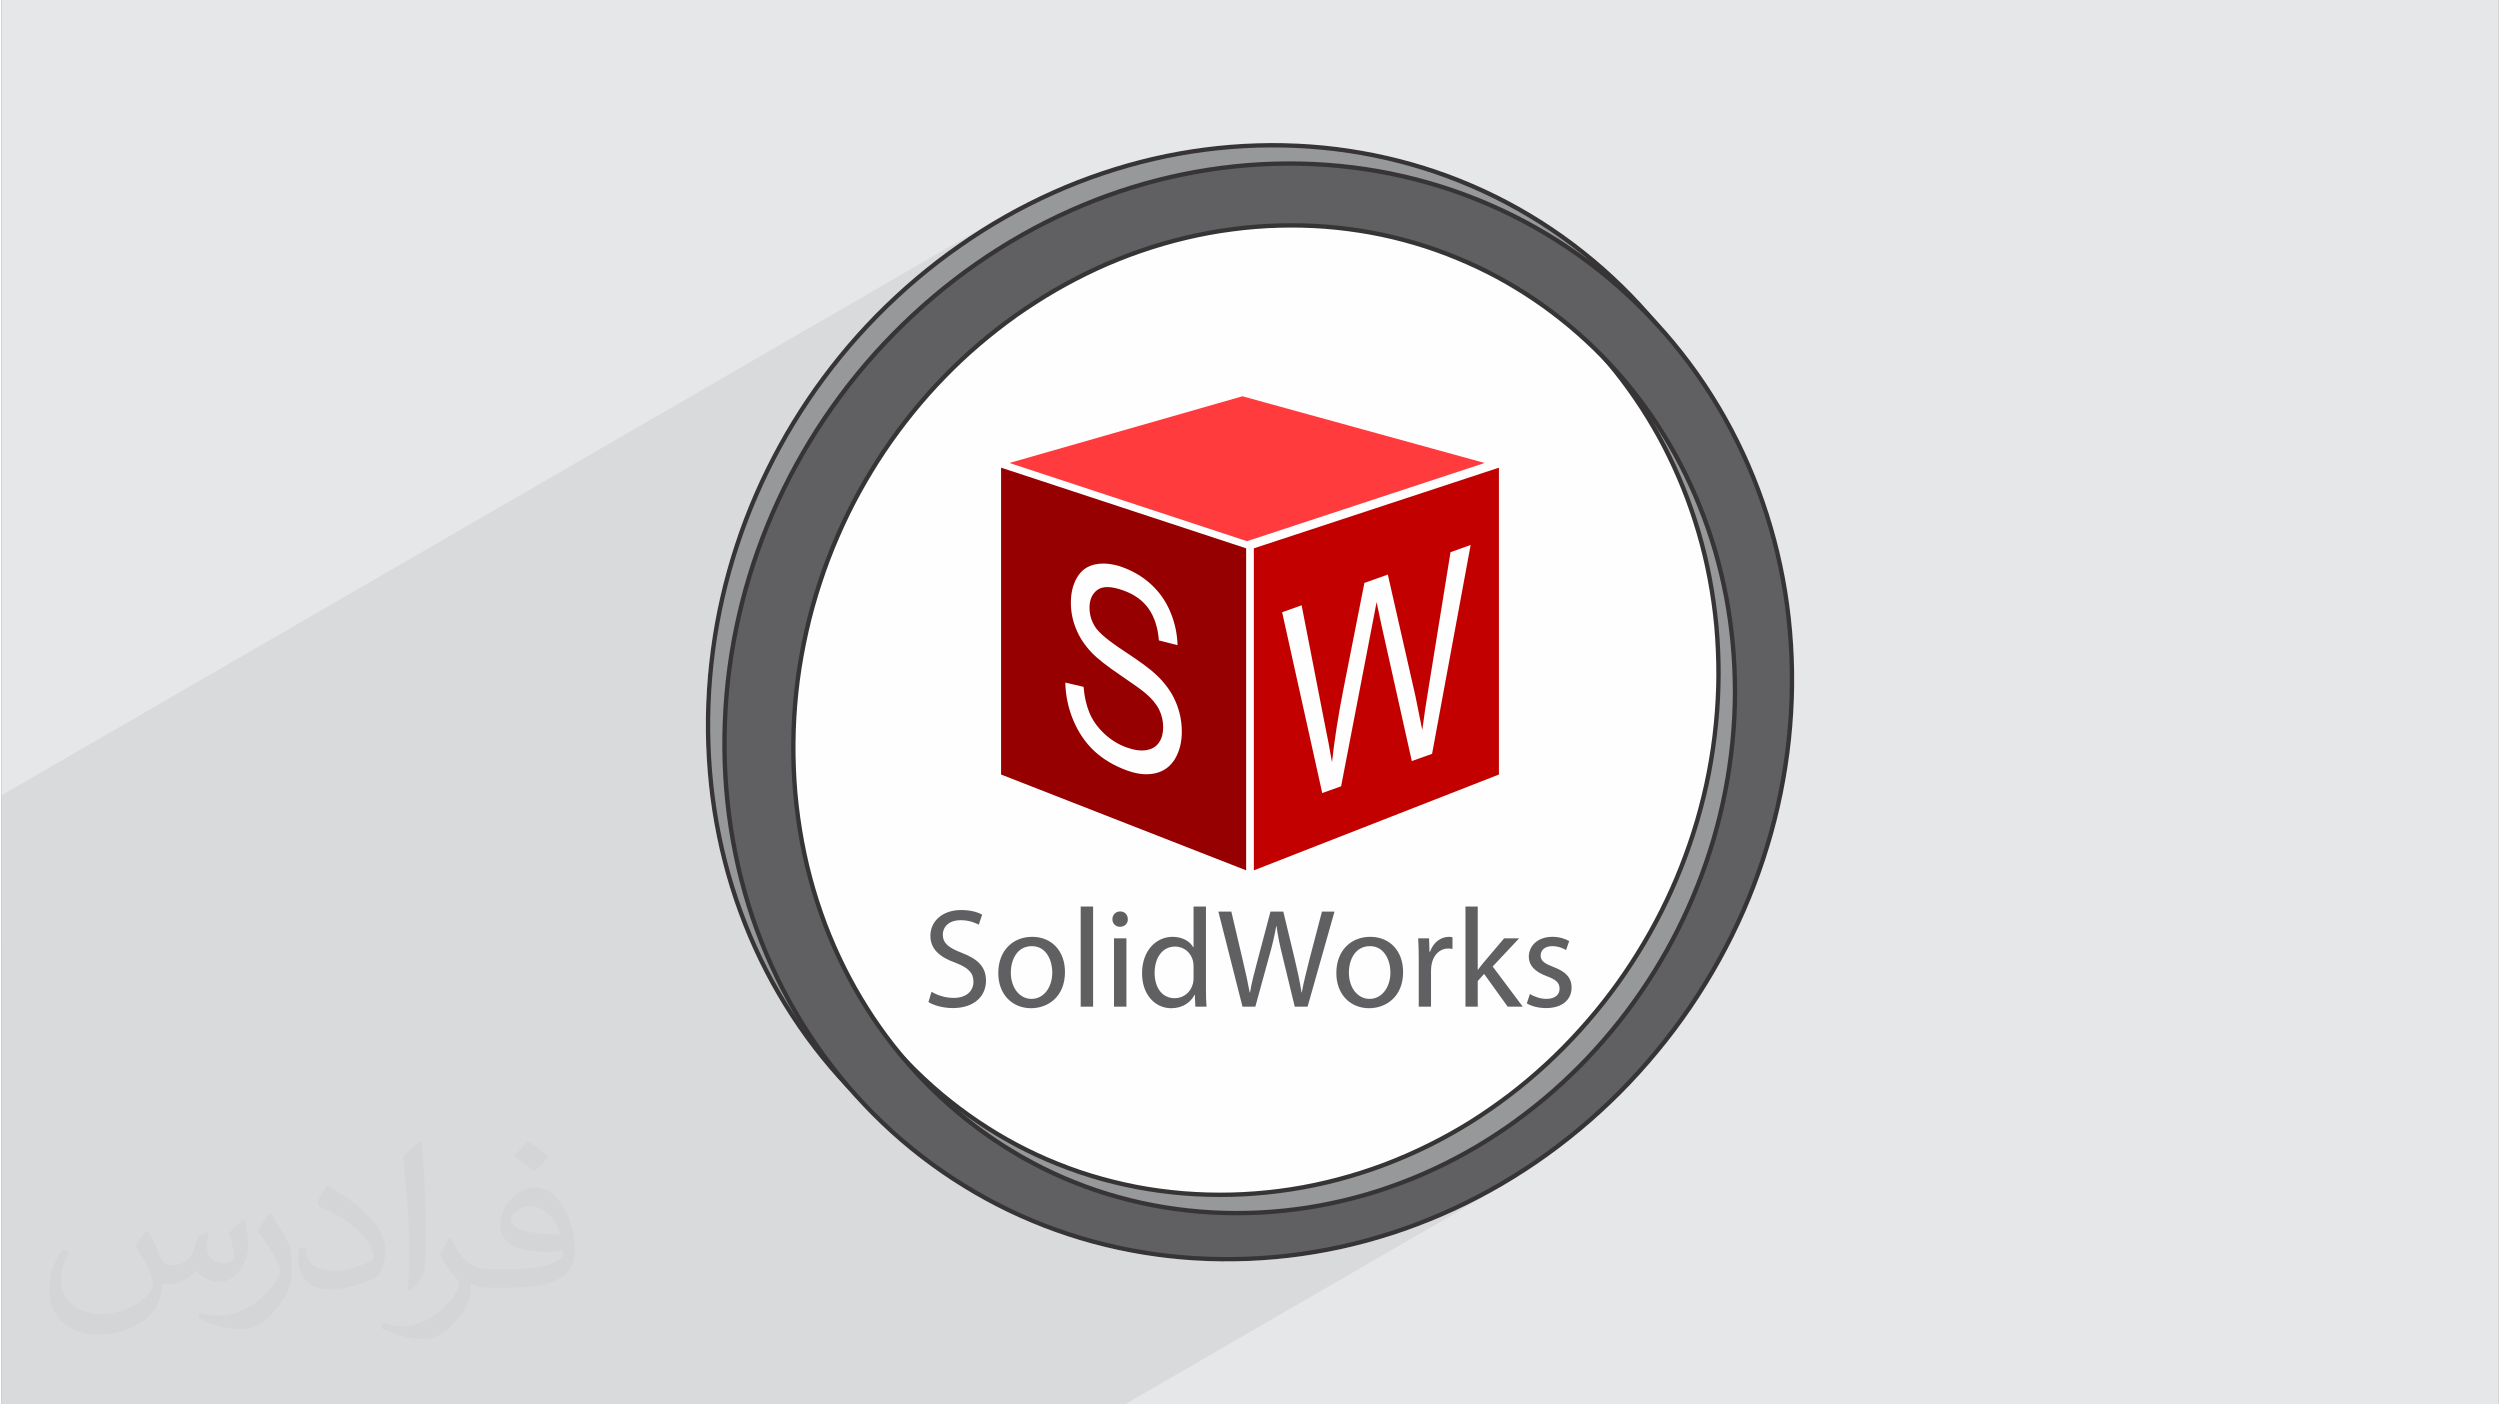 <?xml version="1.0" encoding="UTF-8"?>
<!DOCTYPE svg PUBLIC "-//W3C//DTD SVG 1.0//EN" "http://www.w3.org/TR/2001/REC-SVG-20010904/DTD/svg10.dtd">
<!-- Creator: CorelDRAW 2017 -->
<svg xmlns="http://www.w3.org/2000/svg" xml:space="preserve" width="356px" height="200px" version="1.0" shape-rendering="geometricPrecision" text-rendering="geometricPrecision" image-rendering="optimizeQuality" fill-rule="evenodd" clip-rule="evenodd" viewBox="0 0 35600 20025" xmlns:xlink="http://www.w3.org/1999/xlink">
 <rect x="0" y="0" width="35600" height="20025" fill="#808080" stroke="none"/>
 <g id="_0">
  <g id="_2020692132608">
   <path fill="#E6E7E8" d="M0 0l35600 0 0 20025 -35600 0 0 -20025z"/>
   <path fill="#373435" fill-opacity="0.031" d="M2082 17547c68,104 112,203 155,312 32,64 49,183 199,183 44,0 107,-14 163,-45 63,-33 111,-83 136,-159l60 -202 146 -72 10 10c-20,77 -25,149 -25,206 0,170 146,234 262,234 68,0 129,-34 129,-95 0,-81 -34,-217 -78,-339 68,-68 136,-136 214,-191l12 6c34,144 53,287 53,381 0,93 -41,196 -75,264 -70,132 -194,238 -344,238 -114,0 -241,-58 -328,-163l-5 0c-82,101 -209,193 -412,193l-63 0c-10,134 -39,229 -83,314 -121,237 -480,404 -818,404 -470,0 -706,-272 -706,-633 0,-223 73,-431 185,-578l92 38c-70,134 -117,262 -117,385 0,338 275,499 592,499 294,0 658,-187 724,-404 -25,-237 -114,-348 -250,-565 41,-72 94,-144 160,-221l12 0zm5421 -1274c99,62 196,136 291,221 -53,74 -119,142 -201,202 -95,-77 -190,-143 -287,-213 66,-74 131,-146 197,-210zm51 926c-160,0 -291,105 -291,183 0,168 320,219 703,217 -48,-196 -216,-400 -412,-400zm-359 895c208,0 390,-6 529,-41 155,-39 286,-118 286,-171 0,-15 0,-31 -5,-46 -87,8 -187,8 -274,8 -282,0 -498,-64 -583,-222 -21,-44 -36,-93 -36,-149 0,-152 66,-303 182,-406 97,-85 204,-138 313,-138 197,0 354,158 464,408 60,136 101,293 101,491 0,132 -36,243 -118,326 -153,148 -435,204 -867,204l-196 0 0 0 -51 0c-107,0 -184,-19 -245,-66l-10 0c3,25 5,50 5,72 0,97 -32,221 -97,320 -192,287 -400,410 -580,410 -182,0 -405,-70 -606,-161l36 -70c65,27 155,46 279,46 325,0 752,-314 805,-619 -12,-25 -34,-58 -65,-93 -95,-113 -155,-208 -211,-307 48,-95 92,-171 133,-239l17 -2c139,282 265,445 546,445l44 0 0 0 204 0zm-1408 299c24,-130 26,-276 26,-413l0 -202c0,-377 -48,-926 -87,-1282 68,-75 163,-161 238,-219l22 6c51,450 63,972 63,1452 0,126 -5,250 -17,340 -7,114 -73,201 -214,332l-31 -14zm-1449 -596c7,177 94,318 398,318 189,0 349,-50 526,-135 32,-14 49,-33 49,-49 0,-111 -85,-258 -228,-392 -139,-126 -323,-237 -495,-311 -59,-25 -78,-52 -78,-77 0,-51 68,-158 124,-235l19 -2c197,103 417,256 580,427 148,157 240,316 240,489 0,128 -39,250 -102,361 -216,109 -446,192 -674,192 -277,0 -466,-130 -466,-436 0,-33 0,-84 12,-150l95 0zm-501 -503l172 278c63,103 122,215 122,392l0 227c0,183 -117,379 -306,573 -148,132 -279,188 -400,188 -180,0 -386,-56 -624,-159l27 -70c75,21 162,37 269,37 342,-2 692,-252 852,-557 19,-35 26,-68 26,-90 0,-36 -19,-75 -34,-110 -87,-165 -184,-315 -291,-453 56,-89 112,-174 173,-258l14 2z"/>
   <path fill="#373435" fill-opacity="0.078" d="M0 13428l0 -39 0 -39 0 -32 0 -33 0 -2 0 -29 0 -57 0 -35 0 -34 0 -93 0 -24 0 -44 0 -26 0 -40 0 -35 0 0 0 0 0 -1 0 -35 0 -1 0 -27 0 -8 0 0 0 -7 0 -35 0 -35 0 -106 0 -71 0 -35 0 -35 0 -1 0 0 0 -36 0 -35 0 -74 0 -122 0 -69 0 -12 0 -265 0 -48 0 -3 0 -20 0 -13 0 -36 0 -11 0 -35 0 -230 0 -49 0 -36 0 -2 0 -34 14129 -8176 -82 50 -82 51 -81 51 -80 53 -80 54 -79 55 -19 13 514 -297 -164 101 -162 105 -159 108 -13 10 519 -301 82 -48 83 -48 83 -46 84 -46 85 -45 84 -43 86 -43 86 -42 87 -40 87 -40 85 -38 86 -36 87 -36 87 -35 88 -34 88 -32 88 -32 89 -30 90 -30 89 -28 91 -28 90 -26 91 -25 91 -24 92 -23 92 -22 90 -20 91 -19 90 -18 91 -17 92 -16 91 -15 92 -14 92 -12 93 -12 93 -10 93 -9 93 -8 94 -7 94 -6 94 -4 94 -4 95 -2 94 -1 94 1 94 1 93 3 93 3 93 5 92 6 92 8 92 8 92 10 91 10 90 12 90 13 90 14 90 15 91 17 91 18 90 19 91 20 89 21 89 22 89 24 88 24 88 26 87 27 87 28 86 29 85 30 86 31 84 32 84 33 170 71 168 75 165 79 163 84 160 88 157 91 155 96 153 99 151 105 148 108 145 112 74 60 53 39 146 113 144 116 140 121 137 124 134 127 130 131 128 135 124 138 121 142 117 145 114 148 110 152 106 154 102 158 49 79 49 80 47 80 46 81 46 82 44 83 43 83 43 84 41 84 40 85 40 86 38 87 37 87 36 87 35 88 34 89 33 88 31 88 30 89 29 89 28 90 27 90 26 91 25 91 24 92 22 92 22 93 20 93 20 94 18 94 17 95 16 95 14 93 13 94 12 94 11 94 10 95 9 95 8 95 6 96 6 96 4 96 3 97 2 97 1 98 -1 98 -1 98 -3 98 -4 99 -5 99 -7 98 -7 98 -9 98 -10 97 -11 97 -12 97 -13 96 -14 96 -16 96 -16 96 -18 95 -19 95 -20 94 -20 94 -23 96 -23 96 -25 95 -26 95 -27 95 -28 94 -29 93 -30 94 -32 92 -32 93 -33 91 -35 92 -35 90 -36 91 -38 89 -38 90 -40 90 -42 90 -42 90 -43 89 -45 88 -45 88 -46 87 -48 87 -48 86 -49 85 -50 85 -51 84 -53 83 -53 83 -54 82 -54 82 -114 162 -117 160 -121 157 -124 154 -128 151 -131 148 -134 144 -137 142 -140 137 -143 134 -146 130 -149 128 -152 123 -154 120 -158 116 -159 112 -81 54 -80 54 -82 52 -82 51 -82 51 -84 49 -83 48 -5308 3072 -47 0 -18 0 -42 0 -18 0 -43 0 -4 0 -403 0 -111 0 -9 0 -54 0 -2 0 -41 0 -18 0 -44 0 -3 0 -413 0 -7 0 -56 0 -48 0 -5 0 -9 0 -6 0 -34 0 -13 0 -62 0 -114 0 -50 0 -71 0 -41 0 -169 0 -1 0 -26 0 -4 0 -23 0 -9 0 -26 0 -1 0 -36 0 -23 0 -3 0 -32 0 -123 0 -173 0 -30 0 -6 0 -24 0 -60 0 -25 0 -60 0 -55 0 -171 0 -115 0 -78 0 -55 0 -55 0 -125 0 -100 0 -34 0 -55 0 -55 0 -84 0 -38 0 -101 0 -105 0 -39 0 -174 0 -39 0 -6 0 -98 0 -112 0 -12 0 -219 0 -49 0 -49 0 -102 0 -135 0 -22 0 -48 0 -48 0 -60 0 -177 0 -117 0 -26 0 -33 0 -25 0 -26 0 -13 0 -41 0 -7 0 -42 0 -87 0 -4 0 -122 0 -33 0 -5 0 -23 0 -60 0 -153 0 -66 0 -4 0 -287 0 -34 0 -21 0 -32 0 -5 0 -27 0 -9 0 -41 0 -80 0 -120 0 -8 0 -30 0 -5 0 -38 0 -39 0 -48 0 -176 0 -50 0 -42 0 -63 0 -112 0 -213 0 -3 0 -4 0 -66 0 -145 0 -32 0 -31 0 -2 0 -31 0 -33 0 -187 0 -146 0 -58 0 -4 0 -163 0 -64 0 -41 0 -167 0 -31 0 -31 0 -102 0 -23 0 -2 0 -56 0 -27 0 -24 0 -4 0 -52 0 -72 0 -52 0 -55 0 -294 0 -151 0 -106 0 -145 0 -38 0 -14 0 -105 0 -67 0 -2 0 -29 0 -4 0 -10 0 -289 0 -37 0 -8 0 -7 0 -170 0 -136 0 -16 0 -119 0 -15 0 -17 0 -141 0 -36 0 -14 0 -15 0 -5 0 -21 0 -87 0 -30 0 -59 0 -15 0 -15 0 -88 0 -11 0 -111 0 -5 0 0 0 -15 0 -23 0 -110 0 -134 0 -100 0 -97 0 -6 0 -104 0 -21 0 -235 0 -29 0 -56 0 -26 0 -94 0 -17 0 -37 0 -29 0 -27 0 -55 0 -343 0 -131 0 -51 0 -20 0 -377 0 -39 0 -9 0 -9 0 -142 0 -34 0 -3 0 -2 0 -71 0 -153 0 -144 0 -157 0 -16 0 -394 0 -36 0 -119 0 -6 0 -224 0 -8 0 -123 0 -182 0 -241 0 0 -95 0 -102 0 -80 0 -3 0 -8 0 -2 0 -2 0 -6 0 -55 0 -90 0 -6 0 -6 0 -15 0 -66 0 -138 0 -19 0 -37 0 -180 0 -22 0 -7 0 -64 0 -15 0 -10 0 -96 0 -64 0 -37 0 -19 0 -101 0 -172 0 -210 0 -4 0 -9 0 -9 0 -125 0 -4 0 -60 0 -30 0 -17 0 -6 0 -13 0 -13 0 -177 0 -170 0 -60 0 -25 0 -124 0 -32 0 -133 0 -32 0 -150 0 -59 0 -110 0 -15 0 -16 0 -338 0 -19 0 -19 0 -60 0 -32 0 -131 0 -37 0 -5 0 -192 0 -177 0 -7 0 -21 0 -16 0 -3 0 -132 0 -22 0 -22 0 -405 0 -24 0 -25 0 -70 0 -50 0 -59 0 -45 0 -78 0 -1 0 -225 0 -48 0 -6 0 -2 0 -27 0 -28 0 -138 0 -262 0 -10 0 -29 0 -20 0 -9 0 -286 0 -40 0 -16 0 -16 0 -24 0 -7 0 -43 0 -11 0 -212 0 -28z"/>
   <g>
    <path fill="#FEFEFE" d="M17907 2043c511,-15 1008,22 1487,107 493,86 968,223 1419,404 460,185 896,417 1301,689 410,276 790,594 1133,947 104,107 204,217 301,330 319,337 606,706 856,1103 265,419 490,870 668,1345 175,466 306,956 388,1464 79,495 112,1008 94,1534 -18,528 -87,1045 -201,1545 -117,514 -283,1011 -490,1486 -212,484 -469,946 -763,1379 -298,437 -636,845 -1006,1218 -369,370 -772,706 -1201,1000 -426,292 -879,543 -1354,749 -466,202 -952,360 -1453,469 -488,106 -991,165 -1504,172 -511,8 -1007,-36 -1485,-127 -491,-93 -962,-235 -1409,-422 -456,-190 -887,-427 -1288,-704 -405,-279 -779,-601 -1117,-959 -80,-84 -159,-171 -235,-260l0 0c-336,-356 -637,-747 -896,-1169 -258,-417 -475,-865 -647,-1336 -169,-462 -294,-947 -372,-1451 -75,-491 -105,-1000 -86,-1522 20,-520 88,-1029 201,-1523 116,-506 278,-997 481,-1466 208,-478 459,-934 746,-1361 291,-431 620,-834 982,-1203 365,-370 762,-707 1188,-1004 420,-294 868,-549 1337,-759 459,-205 940,-368 1436,-483 483,-111 981,-177 1489,-192z"/>
    <g>
     <g>
      <path fill="#C20000" d="M21349 11043l-3494 1366 0 -4591 3494 -1150 0 4375zm-953 -295l550 -2978 -287 103 -313 1935c-34,204 -64,404 -90,601 -55,-277 -87,-437 -96,-478l-395 -1739 -334 119 -299 1515c-74,376 -128,723 -163,1042 -28,-166 -63,-354 -107,-566l-326 -1672 -278 99 572 2578 269 -96 439 -2276c36,-190 59,-307 67,-350 24,118 45,219 64,303l438 1963 289 -103z"/>
      <path fill="#FF3B3E" d="M17692 5650l-3322 951 3387 1115 3388 -1115 -3453 -951z"/>
      <path fill="#960000" d="M14251 11043l3494 1366 0 -4591 -3494 -1150 0 4375zm916 -1311l260 61c12,144 41,269 86,375 45,106 115,203 210,293 95,89 202,155 321,197 105,38 198,50 279,37 81,-14 141,-50 180,-109 40,-59 59,-131 59,-217 0,-87 -18,-169 -56,-248 -38,-79 -101,-155 -189,-231 -56,-49 -180,-138 -372,-268 -192,-130 -326,-236 -403,-318 -100,-105 -174,-218 -222,-338 -50,-121 -74,-245 -74,-373 0,-141 30,-262 90,-362 60,-101 147,-163 262,-185 115,-23 243,-9 384,41 154,56 291,137 409,246 118,108 209,239 273,391 64,151 98,310 103,475l-266 -68c-14,-180 -62,-330 -144,-449 -83,-119 -204,-207 -365,-264 -167,-60 -289,-63 -365,-9 -77,55 -115,140 -115,255 0,99 27,191 81,275 53,84 192,200 417,347 225,148 379,262 462,343 122,117 212,243 269,378 58,135 87,277 87,426 0,148 -32,275 -95,383 -64,108 -155,178 -274,207 -119,30 -253,19 -402,-34 -189,-67 -347,-161 -475,-279 -128,-119 -227,-265 -300,-438 -73,-173 -111,-353 -115,-540z"/>
      <path fill="#606062" fill-rule="nonzero" d="M13215 14287c72,48 215,86 346,86 320,0 475,-181 475,-390 0,-199 -117,-310 -346,-398 -187,-73 -270,-135 -270,-262 0,-92 71,-203 256,-203 122,0 213,40 257,64l48 -143c-60,-34 -161,-66 -299,-66 -264,0 -439,157 -439,368 0,191 137,306 358,384 183,71 256,143 256,270 0,137 -105,231 -284,231 -121,0 -235,-40 -314,-88l-44 147zm1479 -930c-270,0 -483,191 -483,517 0,308 203,501 467,501 235,0 484,-157 484,-517 0,-298 -189,-501 -468,-501zm-4 133c209,0 291,209 291,374 0,219 -126,378 -295,378 -173,0 -296,-161 -296,-374 0,-185 90,-378 300,-378zm696 863l177 0 0 -1428 -177 0 0 1428zm652 0l0 -974 -177 0 0 974 177 0zm-89 -1358c-64,0 -111,48 -111,111 0,60 45,108 107,108 70,0 115,-48 113,-108 0,-63 -43,-111 -109,-111zm1046 -70l0 581 -4 0c-44,-78 -145,-149 -294,-149 -237,0 -438,199 -436,523 0,296 181,495 416,495 159,0 278,-82 332,-191l4 0 8 169 159 0c-6,-66 -8,-165 -8,-251l0 -1177 -177 0zm0 1020c0,28 -2,52 -8,76 -32,133 -141,211 -259,211 -191,0 -288,-163 -288,-360 0,-215 109,-376 292,-376 132,0 229,93 255,205 6,22 8,53 8,75l0 169zm881 408l194 -706c50,-175 80,-308 104,-443l4 0c18,137 46,270 89,443l171 706 183 0 384 -1356 -179 0 -179 684c-42,169 -81,320 -109,469l-4 0c-20,-143 -56,-304 -94,-465l-165 -688 -183 0 -181 684c-47,175 -89,336 -111,471l-4 0c-24,-131 -60,-300 -101,-469l-161 -686 -185 0 344 1356 183 0zm1638 -996c-270,0 -483,191 -483,517 0,308 203,501 467,501 235,0 485,-157 485,-517 0,-298 -189,-501 -469,-501zm-4 133c209,0 292,209 292,374 0,219 -127,378 -296,378 -173,0 -296,-161 -296,-374 0,-185 91,-378 300,-378zm696 863l175 0 0 -519c0,-30 4,-58 8,-82 24,-133 113,-228 238,-228 24,0 42,2 60,6l0 -167c-16,-4 -30,-6 -50,-6 -119,0 -226,83 -270,213l-8 0 -6 -191 -155 0c6,91 8,189 8,304l0 670zm841 -1428l-175 0 0 1428 175 0 0 -366 91 -101 336 467 215 0 -429 -573 377 -401 -214 0 -285 336c-29,35 -63,77 -87,111l-4 0 0 -901zm700 1382c69,40 167,66 274,66 231,0 364,-120 364,-292 0,-144 -87,-229 -256,-293 -126,-49 -185,-85 -185,-165 0,-73 59,-133 163,-133 91,0 161,32 199,56l45 -128c-55,-33 -141,-61 -240,-61 -209,0 -336,129 -336,286 0,117 83,213 258,276 131,48 181,94 181,179 0,80 -60,144 -189,144 -89,0 -181,-36 -234,-70l-44 135z"/>
     </g>
     <g>
      <path fill="#96989A" d="M17908 2074c1029,-30 2006,153 2893,509 921,370 1744,928 2424,1629 683,704 1226,1554 1583,2506 344,915 517,1925 480,2987 -37,1065 -280,2085 -688,3018 -425,972 -1029,1850 -1763,2588 -732,735 -1596,1331 -2545,1743 -916,397 -1911,623 -2945,639 -1030,15 -2003,-181 -2882,-547 -913,-381 -1725,-948 -2394,-1656 -666,-704 -1192,-1550 -1537,-2493 -332,-909 -495,-1909 -456,-2962 40,-1049 280,-2055 680,-2978 415,-957 1004,-1823 1722,-2554 721,-734 1574,-1336 2515,-1756 903,-404 1887,-643 2913,-673zm1372 979c-420,-76 -856,-111 -1305,-98 -449,13 -892,72 -1322,174 -440,103 -866,252 -1273,439 -403,186 -790,410 -1153,668 -365,259 -707,552 -1021,875 -316,325 -606,681 -861,1063 -254,378 -475,781 -659,1204 -188,433 -339,889 -446,1360 -103,457 -166,929 -182,1411 -16,488 15,963 89,1422 76,468 197,919 359,1347 160,422 359,821 593,1191 236,375 509,722 813,1036 305,315 641,598 1003,843 357,242 740,446 1143,607 410,164 842,285 1291,358 439,72 894,98 1360,74 463,-24 916,-96 1353,-212 450,-118 884,-283 1296,-488 402,-200 784,-440 1141,-713 363,-277 701,-588 1008,-928 305,-337 581,-705 824,-1096 240,-386 447,-796 616,-1224 172,-434 306,-887 396,-1353 88,-454 135,-921 137,-1395 1,-471 -42,-928 -125,-1369 -86,-454 -215,-889 -381,-1300 -162,-403 -361,-785 -593,-1141 -233,-358 -499,-691 -793,-991 -294,-300 -617,-570 -965,-806 -343,-232 -710,-431 -1098,-591 -395,-164 -812,-288 -1245,-367z"/>
      <path fill="#373435" fill-rule="nonzero" d="M17907 2043c511,-15 1008,22 1487,107 493,86 968,223 1419,404 460,185 896,417 1301,689 410,276 790,594 1133,947 345,355 655,748 923,1172 265,420 489,870 668,1345 174,466 305,956 387,1465 79,495 112,1008 94,1533 -18,528 -87,1045 -201,1545 -117,514 -282,1011 -490,1486 -212,485 -468,947 -763,1379 -298,437 -635,845 -1006,1218 -369,371 -772,706 -1201,1000 -426,292 -879,544 -1354,749 -465,202 -952,360 -1452,469 -488,106 -992,165 -1505,173 -510,7 -1007,-37 -1485,-128 -491,-93 -962,-235 -1409,-421 -456,-191 -887,-427 -1288,-704 -404,-280 -779,-602 -1117,-959 -336,-356 -637,-747 -896,-1169 -258,-417 -475,-865 -647,-1336 -169,-462 -294,-947 -372,-1451 -75,-491 -105,-1000 -86,-1522 20,-520 88,-1029 201,-1523 116,-506 278,-997 481,-1466 208,-478 459,-934 746,-1361 291,-431 620,-834 982,-1203 365,-370 762,-707 1188,-1004 420,-294 868,-549 1337,-759 459,-205 940,-368 1436,-483 483,-111 981,-177 1489,-192zm1477 168c-476,-84 -970,-120 -1475,-106 -504,15 -998,80 -1477,191 -492,114 -969,275 -1424,479 -466,208 -910,461 -1327,753 -423,294 -817,629 -1179,997 -359,365 -686,765 -975,1194 -286,424 -535,877 -740,1350 -202,466 -363,953 -478,1456 -112,490 -180,996 -200,1511 -19,517 11,1023 86,1511 77,499 201,981 369,1439 170,468 386,911 641,1325 257,417 555,805 888,1158 335,354 706,673 1108,950 397,275 824,509 1276,698 443,185 911,326 1397,418 474,90 967,134 1473,127 507,-8 1006,-67 1491,-172 498,-108 980,-265 1442,-465 470,-204 920,-454 1343,-743 426,-292 826,-625 1192,-993 367,-370 703,-775 998,-1209 293,-430 548,-888 758,-1369 206,-471 370,-965 486,-1475 113,-496 182,-1009 200,-1532 18,-522 -15,-1032 -94,-1523 -81,-504 -211,-990 -384,-1452 -177,-471 -400,-918 -662,-1334 -266,-420 -572,-809 -914,-1161 -341,-351 -717,-666 -1123,-939 -403,-270 -835,-500 -1291,-683 -447,-180 -917,-315 -1405,-401zm-109 873c-210,-38 -426,-66 -644,-83 -216,-16 -434,-21 -655,-15 -222,6 -442,24 -660,53 -221,29 -440,69 -655,120 -218,51 -433,114 -642,186 -212,73 -421,158 -625,251 -202,93 -398,195 -588,305 -192,111 -380,232 -561,361 -182,128 -358,266 -528,411 -169,145 -333,299 -489,459 -158,162 -309,332 -452,510 -143,177 -279,360 -406,550 -126,189 -245,384 -355,585 -108,198 -209,403 -300,613 -94,217 -179,440 -254,668 -74,225 -138,454 -190,687 -52,230 -94,463 -125,700 -29,232 -49,468 -57,705 -8,241 -4,479 11,714 14,238 41,472 78,702 37,231 86,459 145,682 60,224 131,445 212,659 79,208 168,412 266,610 100,199 208,391 324,576 118,186 245,365 379,537 135,173 279,337 430,493 153,158 313,308 479,448 166,139 340,270 520,392 178,120 363,231 554,333 189,100 384,191 583,270 205,83 416,154 631,213 213,59 431,108 653,144 220,35 444,60 671,72 224,12 452,13 682,1 229,-12 456,-35 678,-70 226,-35 450,-83 669,-141 222,-58 441,-129 655,-209 216,-82 428,-175 635,-278 200,-99 394,-207 582,-324 190,-119 375,-248 555,-384 180,-138 354,-284 521,-438 168,-155 328,-317 481,-487 152,-168 298,-344 435,-526 137,-182 266,-371 386,-565 120,-193 232,-392 335,-597 102,-202 195,-410 279,-622 86,-219 163,-441 229,-666 65,-224 121,-451 165,-682 44,-229 79,-460 101,-694 23,-229 35,-462 36,-695 0,-232 -10,-461 -30,-687 -21,-229 -53,-454 -95,-676 -42,-224 -95,-444 -158,-658 -64,-217 -137,-429 -221,-636 -80,-199 -170,-394 -268,-584 -99,-191 -207,-375 -322,-552 -116,-178 -240,-350 -371,-514 -132,-165 -272,-323 -418,-472 -146,-149 -300,-292 -461,-426 -160,-134 -327,-259 -499,-376 -171,-116 -349,-224 -532,-322 -181,-98 -369,-187 -560,-266 -199,-82 -402,-154 -610,-216 -206,-60 -416,-110 -629,-149zm-640 -145c220,17 437,45 651,84 216,39 428,90 635,151 210,61 416,135 616,217 194,80 383,170 567,269 184,99 364,208 537,325 175,119 343,246 504,380 162,135 317,279 466,430 147,151 288,310 421,477 133,166 259,340 376,519 117,180 225,366 325,558 98,190 189,386 270,589 84,207 158,422 223,642 63,216 117,438 159,664 42,222 74,450 96,682 20,227 31,458 30,692 -1,236 -13,470 -36,701 -23,237 -57,470 -101,700 -45,232 -101,461 -167,687 -67,229 -144,453 -231,672 -84,213 -178,423 -281,627 -104,206 -216,407 -338,602 -121,196 -251,386 -389,569 -138,184 -285,361 -438,531 -154,171 -317,335 -486,491 -168,155 -344,302 -526,441 -180,138 -367,267 -559,387 -191,119 -387,229 -587,329 -208,103 -422,196 -641,279 -215,81 -436,152 -661,212 -221,58 -446,106 -675,141 -225,35 -454,59 -685,71 -232,12 -462,11 -688,-1 -230,-12 -456,-37 -678,-73 -224,-36 -445,-85 -660,-144 -218,-61 -431,-133 -637,-216 -203,-81 -400,-172 -590,-273 -192,-102 -379,-215 -559,-337 -182,-122 -357,-255 -525,-396 -169,-142 -331,-293 -484,-451 -153,-158 -298,-325 -434,-498 -136,-174 -264,-355 -382,-543 -119,-187 -228,-382 -328,-582 -98,-198 -188,-403 -268,-615 -82,-216 -154,-438 -214,-665 -60,-224 -109,-454 -147,-689 -37,-231 -64,-467 -79,-707 -14,-236 -18,-477 -10,-720 8,-239 28,-477 58,-711 30,-239 73,-475 125,-706 53,-235 117,-467 192,-692 75,-230 160,-455 256,-674 91,-210 193,-417 303,-618 111,-203 230,-400 358,-590 128,-192 265,-377 408,-555 145,-178 297,-350 456,-513 158,-162 323,-317 494,-463 171,-147 349,-285 531,-415 183,-130 372,-251 566,-364 194,-112 392,-215 593,-307 205,-95 416,-179 631,-254 213,-73 429,-136 648,-188 217,-51 438,-92 662,-121 220,-29 442,-47 667,-53 223,-6 444,-1 660,15z"/>
      <path fill="#606062" d="M18143 2335c1029,-30 2006,153 2893,509 920,370 1743,928 2424,1629 683,703 1226,1554 1583,2506 344,915 517,1924 480,2986 -37,1066 -281,2086 -689,3019 -425,972 -1028,1850 -1762,2588 -732,735 -1596,1331 -2545,1743 -916,397 -1912,623 -2945,638 -1030,15 -2003,-180 -2882,-547 -913,-381 -1725,-947 -2395,-1655 -666,-705 -1191,-1550 -1536,-2494 -332,-908 -496,-1909 -456,-2961 40,-1049 279,-2055 680,-2978 415,-957 1004,-1824 1721,-2554 722,-734 1575,-1336 2516,-1757 902,-404 1886,-642 2913,-672zm1372 979c-420,-76 -857,-111 -1305,-98 -449,12 -892,72 -1322,173 -440,104 -866,253 -1273,440 -403,186 -790,410 -1154,668 -364,258 -707,551 -1021,874 -316,325 -605,682 -861,1064 -253,378 -474,781 -658,1203 -188,434 -339,889 -446,1361 -104,457 -166,929 -182,1411 -16,488 15,963 89,1421 75,469 197,920 359,1348 159,421 359,820 593,1191 236,375 509,722 813,1036 304,315 640,598 1003,843 357,241 739,446 1143,607 410,164 842,285 1291,358 439,72 894,97 1360,74 463,-24 916,-96 1353,-212 449,-118 883,-283 1296,-489 402,-200 784,-439 1141,-712 363,-277 701,-588 1007,-928 306,-338 582,-705 825,-1096 240,-386 447,-796 616,-1224 172,-434 305,-887 396,-1354 87,-453 135,-920 137,-1394 1,-471 -42,-929 -126,-1369 -86,-454 -214,-889 -380,-1300 -162,-403 -362,-786 -593,-1141 -233,-359 -499,-691 -793,-991 -294,-300 -617,-571 -965,-806 -343,-233 -711,-431 -1098,-591 -395,-164 -812,-288 -1245,-367z"/>
      <path fill="#373435" fill-rule="nonzero" d="M18142 2304c510,-15 1008,22 1487,106 493,87 967,224 1418,405 460,185 896,417 1302,689 410,276 790,593 1133,947 345,355 655,748 922,1172 265,419 490,870 668,1345 175,466 306,956 388,1464 79,495 112,1008 94,1534 -18,528 -87,1045 -201,1545 -117,514 -283,1011 -490,1486 -212,484 -469,946 -763,1379 -298,437 -636,845 -1006,1218 -369,370 -772,706 -1201,1000 -426,292 -879,543 -1354,749 -466,202 -952,360 -1453,469 -488,106 -991,165 -1504,172 -511,8 -1007,-36 -1485,-127 -491,-93 -962,-235 -1409,-422 -456,-190 -887,-427 -1288,-704 -405,-279 -779,-601 -1117,-959 -336,-355 -637,-746 -897,-1168 -257,-418 -474,-865 -646,-1336 -169,-462 -294,-948 -372,-1452 -76,-491 -106,-999 -86,-1521 19,-520 88,-1029 201,-1523 115,-507 278,-997 481,-1466 208,-479 458,-934 746,-1361 291,-432 620,-835 982,-1203 364,-370 762,-708 1188,-1005 420,-293 868,-548 1337,-758 459,-206 940,-369 1436,-483 482,-111 981,-177 1489,-192zm1477 168c-477,-84 -970,-121 -1475,-106 -504,15 -998,80 -1477,191 -492,113 -969,275 -1425,479 -465,208 -910,461 -1327,752 -422,295 -817,630 -1178,998 -359,365 -686,765 -975,1194 -286,424 -535,876 -741,1350 -202,466 -363,953 -477,1456 -112,490 -181,996 -200,1511 -19,517 11,1022 86,1510 77,500 201,982 368,1440 171,467 387,911 641,1324 258,418 556,806 889,1159 335,354 706,672 1108,950 397,274 824,509 1276,698 443,184 910,326 1397,418 474,90 966,133 1472,126 508,-7 1007,-66 1492,-171 497,-108 980,-265 1441,-465 471,-204 920,-454 1343,-743 427,-293 826,-626 1192,-993 368,-370 703,-775 999,-1209 293,-430 547,-888 758,-1369 206,-471 370,-965 486,-1475 113,-496 182,-1009 200,-1533 18,-521 -15,-1031 -94,-1522 -81,-504 -211,-990 -384,-1452 -177,-471 -400,-918 -662,-1334 -266,-420 -573,-810 -915,-1161 -340,-351 -716,-666 -1123,-939 -402,-270 -834,-500 -1290,-683 -447,-180 -917,-315 -1405,-401zm-109 873c-211,-38 -426,-66 -645,-83 -215,-16 -433,-21 -654,-15 -222,6 -443,24 -661,53 -220,28 -439,69 -655,120 -217,51 -432,114 -641,186 -213,73 -422,157 -626,251 -201,93 -397,195 -588,305 -191,111 -379,232 -561,360 -181,129 -357,267 -527,412 -170,145 -333,298 -489,459 -158,162 -309,332 -452,509 -143,177 -279,361 -406,550 -127,190 -245,385 -355,585 -109,199 -209,404 -300,614 -95,217 -180,440 -254,668 -74,225 -138,454 -190,687 -52,229 -94,463 -125,699 -30,233 -49,468 -57,706 -8,240 -4,479 10,714 15,238 42,472 79,701 37,232 86,460 145,682 60,225 131,445 212,660 79,208 168,412 266,609 99,199 208,392 324,576 118,187 244,366 379,538 135,172 279,337 430,493 153,158 313,308 479,447 166,140 340,271 519,392 179,121 364,232 555,333 189,101 384,192 583,271 205,82 416,154 631,213 213,59 431,107 653,143 220,36 444,60 671,73 224,12 452,12 682,1 229,-12 455,-36 678,-70 226,-36 449,-83 669,-141 222,-58 441,-129 655,-210 216,-81 428,-174 635,-277 199,-99 394,-207 581,-325 191,-118 376,-247 555,-384 181,-137 355,-284 522,-438 167,-154 328,-316 481,-486 152,-168 297,-344 434,-526 137,-182 267,-371 387,-565 120,-193 232,-392 335,-597 102,-202 195,-411 279,-623 86,-218 163,-440 229,-666 65,-223 120,-451 165,-681 44,-229 78,-460 101,-694 23,-230 35,-462 36,-695 0,-232 -10,-462 -31,-687 -21,-229 -52,-455 -94,-676 -43,-224 -96,-444 -158,-658 -64,-217 -138,-430 -221,-636 -80,-199 -170,-394 -268,-584 -99,-191 -207,-375 -322,-552 -116,-179 -240,-350 -372,-515 -131,-164 -271,-322 -417,-471 -146,-149 -301,-292 -461,-426 -161,-134 -327,-260 -499,-376 -171,-116 -349,-224 -532,-323 -182,-97 -369,-186 -561,-265 -198,-82 -402,-155 -610,-216 -205,-60 -415,-111 -628,-149zm-640 -145c220,17 437,45 650,83 217,40 429,90 636,151 210,62 416,135 616,218 194,80 383,170 566,269 185,99 365,208 538,325 174,119 343,245 504,380 162,135 317,279 465,430 148,151 289,310 422,476 133,167 259,340 375,520 117,180 226,366 325,557 99,190 190,387 271,589 84,208 158,422 223,642 63,217 116,439 159,664 42,223 74,451 95,682 21,227 31,459 31,693 -1,236 -13,470 -36,701 -23,236 -57,470 -102,699 -45,232 -101,462 -166,688 -67,229 -145,453 -231,671 -84,214 -179,424 -281,628 -104,205 -217,407 -338,602 -122,196 -252,386 -390,569 -138,184 -284,361 -438,531 -154,171 -316,335 -485,490 -168,156 -344,303 -526,442 -180,137 -367,267 -560,387 -190,119 -386,229 -586,328 -208,104 -422,197 -641,280 -216,81 -436,152 -661,211 -221,59 -446,106 -676,142 -224,35 -453,59 -684,71 -232,12 -462,11 -688,-1 -230,-12 -456,-37 -678,-73 -224,-37 -445,-85 -660,-145 -218,-60 -431,-132 -638,-215 -202,-81 -399,-172 -589,-273 -192,-102 -379,-215 -560,-337 -181,-122 -356,-255 -524,-396 -169,-142 -331,-293 -484,-451 -153,-159 -298,-325 -434,-498 -136,-174 -264,-355 -383,-543 -118,-188 -227,-382 -327,-582 -99,-198 -189,-404 -269,-615 -81,-216 -153,-438 -213,-666 -60,-224 -109,-453 -147,-688 -37,-231 -64,-467 -79,-707 -15,-236 -18,-477 -10,-720 8,-240 27,-477 57,-711 31,-239 74,-475 126,-706 53,-235 117,-467 191,-693 75,-229 161,-454 256,-673 92,-211 193,-417 303,-618 111,-203 231,-400 358,-590 129,-192 266,-378 409,-555 145,-178 297,-350 456,-513 157,-162 322,-317 493,-463 172,-147 349,-286 532,-415 183,-130 372,-251 566,-364 194,-112 392,-215 593,-308 205,-94 416,-179 631,-253 213,-73 429,-136 648,-188 217,-51 438,-92 661,-121 220,-29 443,-47 667,-53 224,-7 445,-1 661,15z"/>
     </g>
    </g>
   </g>
  </g>
 </g>
</svg>